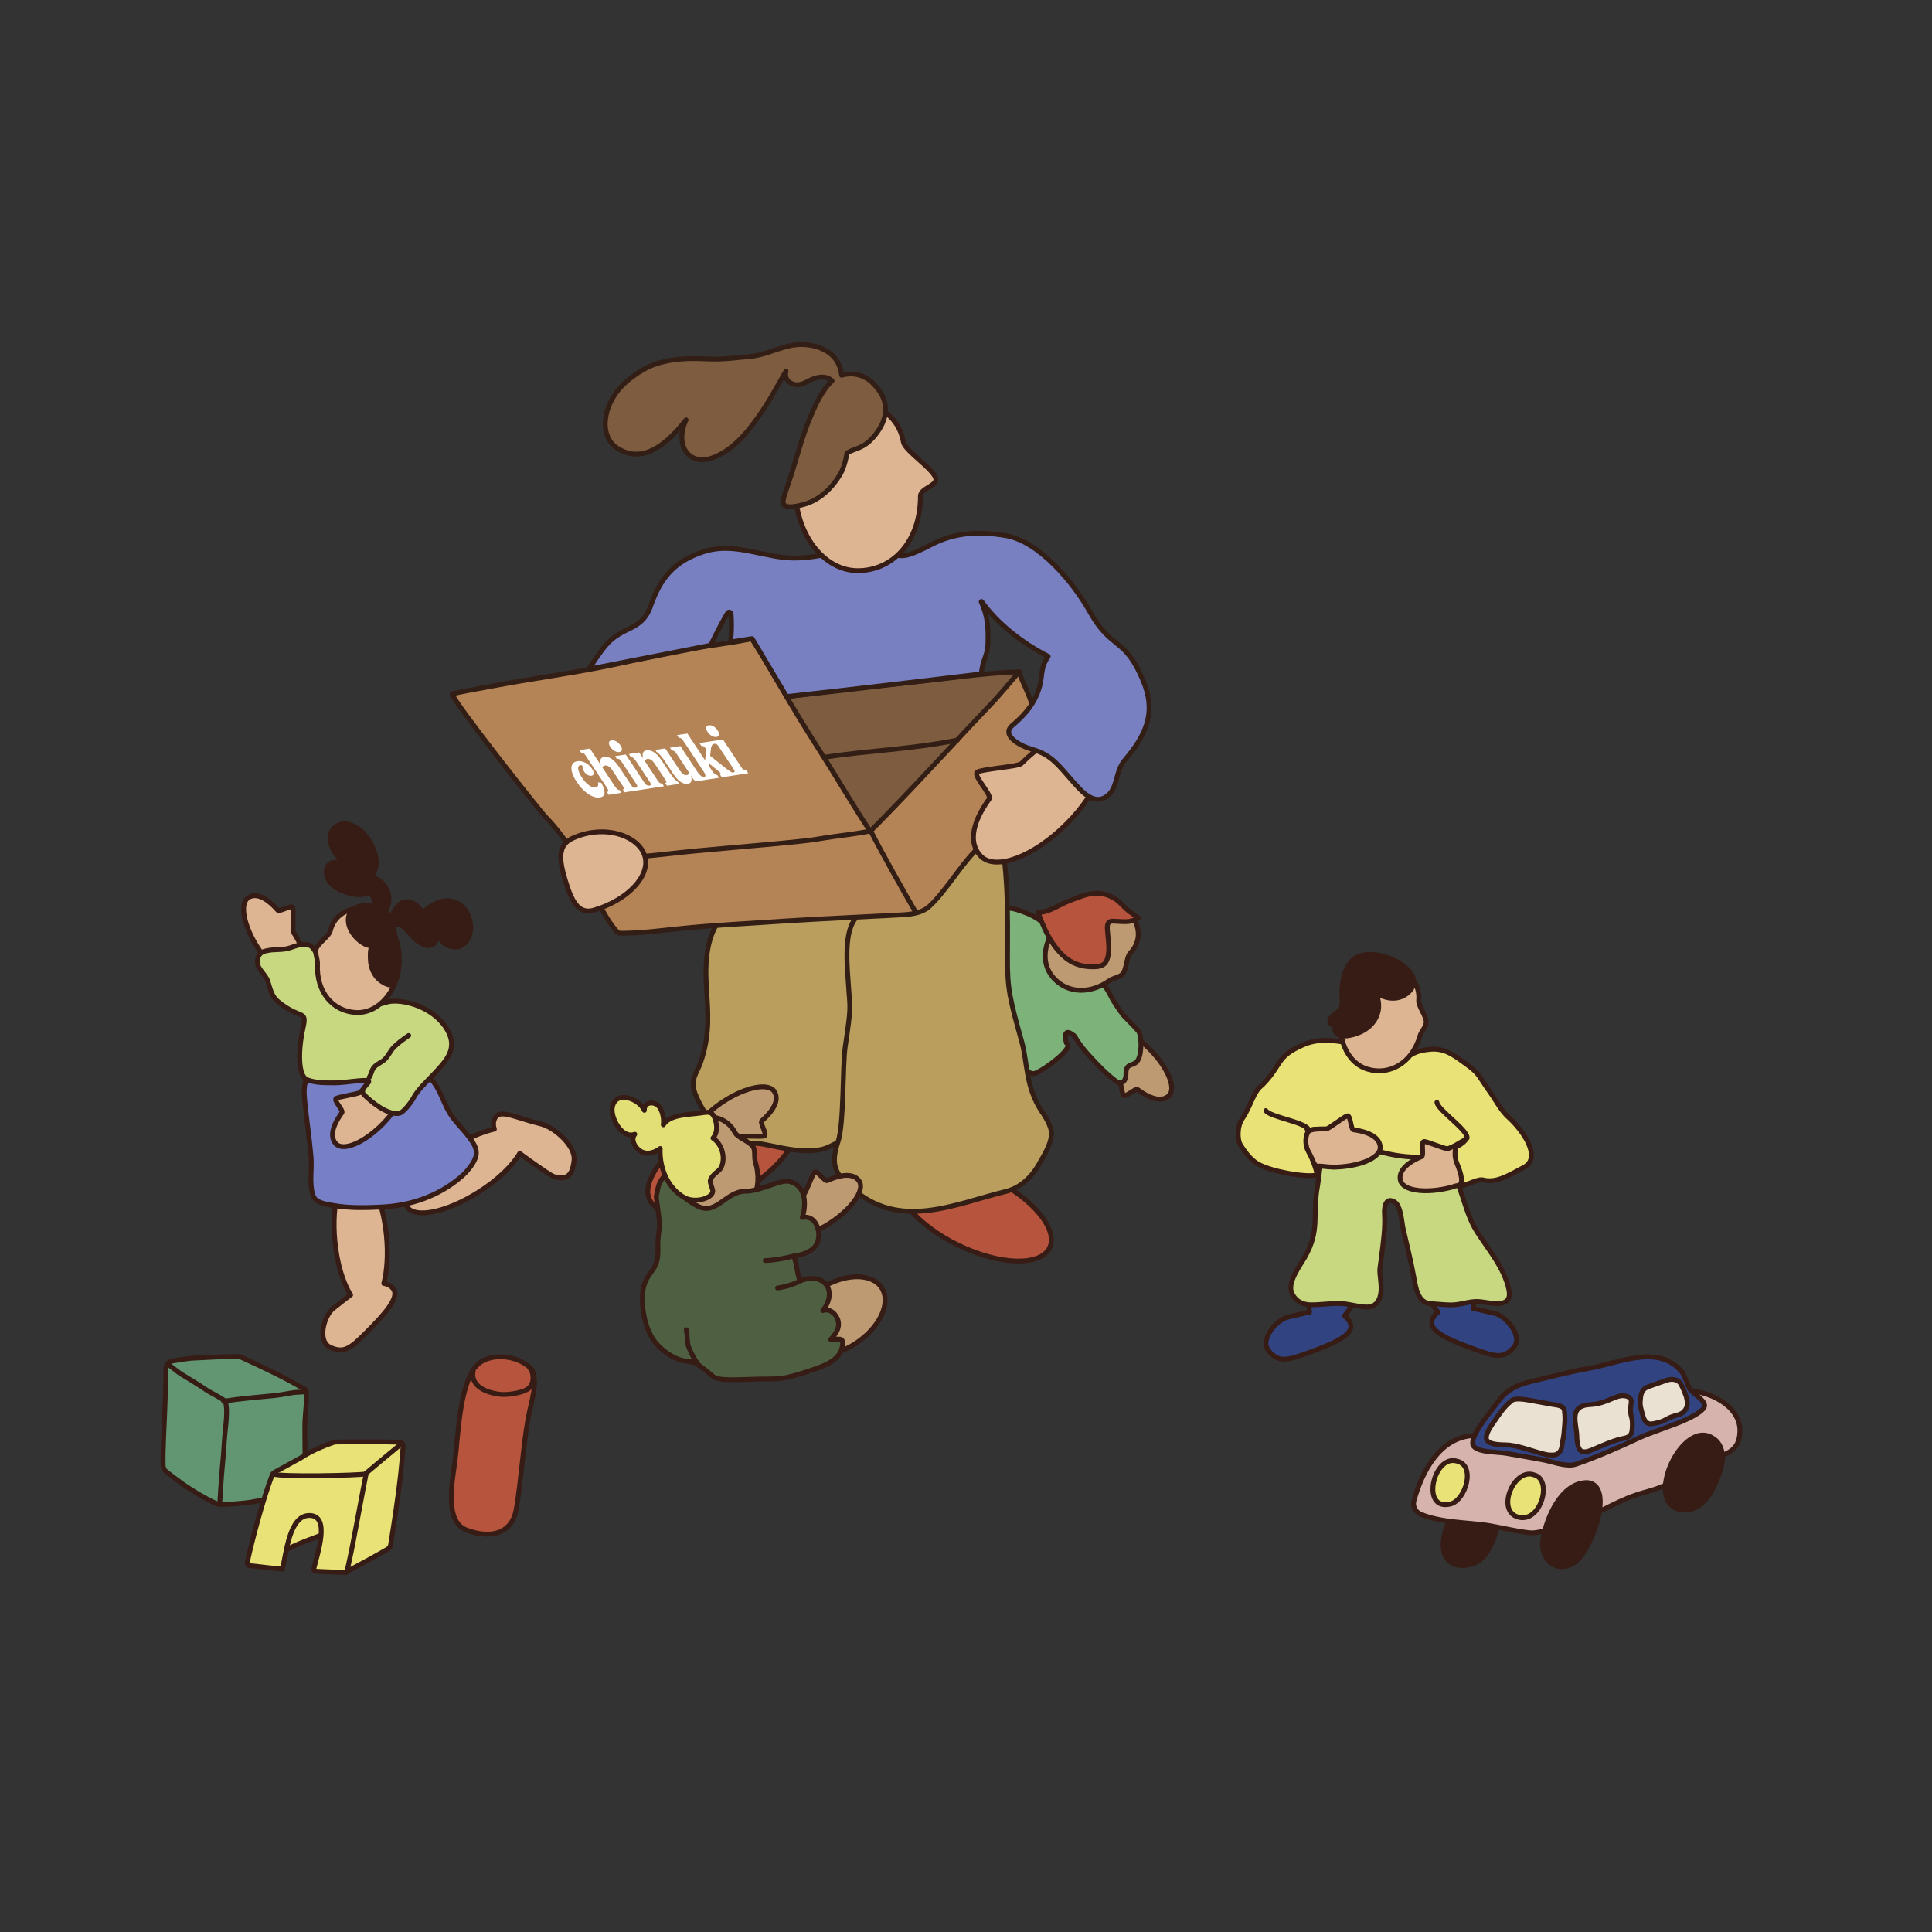 <svg viewBox="0 0 400 400" height="400" width="400" xmlns="http://www.w3.org/2000/svg" data-name="Layer 1" id="Layer_1"><rect x="0" y="0" width="400" height="400" fill="#333333" stroke="none"/>
  <defs>
    <style>
      .cls-1 {
        fill: #314481;
      }

      .cls-1, .cls-2, .cls-3, .cls-4, .cls-5, .cls-6, .cls-7, .cls-8, .cls-9, .cls-10, .cls-11, .cls-12, .cls-13, .cls-14, .cls-15, .cls-16, .cls-17, .cls-18, .cls-19, .cls-20 {
        stroke-linecap: round;
        stroke-linejoin: round;
      }

      .cls-1, .cls-2, .cls-3, .cls-4, .cls-5, .cls-6, .cls-7, .cls-9, .cls-12, .cls-13, .cls-16, .cls-17, .cls-18, .cls-19, .cls-20 {
        stroke: #361c14;
      }

      .cls-2 {
        fill: #361c14;
      }

      .cls-3 {
        fill: #e3df77;
      }

      .cls-21 {
        fill: #fff;
        stroke-width: 0px;
      }

      .cls-4, .cls-14 {
        fill: none;
      }

      .cls-5 {
        fill: #ddb593;
      }

      .cls-6 {
        fill: #c8d881;
      }

      .cls-7 {
        fill: #bd9a72;
      }

      .cls-8 {
        fill: #7e5c3f;
      }

      .cls-8, .cls-10, .cls-11, .cls-14, .cls-15 {
        stroke: #331e16;
      }

      .cls-9 {
        fill: #e8e277;
      }

      .cls-10 {
        fill: #7980c1;
      }

      .cls-11 {
        fill: #b99e5d;
      }

      .cls-12 {
        fill: #629672;
      }

      .cls-13 {
        fill: #b7543d;
      }

      .cls-15 {
        fill: #b58456;
      }

      .cls-16 {
        fill: #7eb27b;
      }

      .cls-17 {
        fill: #d6b3ad;
      }

      .cls-18 {
        fill: #ebe1d2;
      }

      .cls-19 {
        fill: #4f5f41;
      }

      .cls-20 {
        fill: #7780c7;
      }
    </style>
  </defs>
  <g>
    <path d="M237.88,217.06c3.85,3.84,5.71,8.22,4.15,9.77-1.22,1.22-3.43,1.03-6.5-1.25-.46-.34-2.44,1.62-2.9,1.22-.38-.34-.88-4.65-1.26-5.03-3.85-3.84-4.83-7.29-3.27-8.85s5.93.3,9.78,4.14Z" class="cls-7"></path>
    <path d="M227.37,203.79c-1.8-2.41-4.82-3.18-6.61-5.76-1.46-2.12-2.37-4.53-3.44-5.47-1.06-1.59-3.13-2.88-4.88-3.54-1.23-.47-2.53-.99-3.85-1-1.54,0-1.77.92-1.97,2.38-.49,3.55.4,7.51,1.19,10.96.94,4.1,1.87,8.18,2.58,12.33.28,1.63.95,8.84,3.68,8.58,1.21-.12,8.69-5.4,6.72-6.32,0,0-1.11-3.75,1.63-1.49.24.27.42.68.63,1,.69,1.05,1.43,1.96,2.27,2.89,1.91,2.08,3.8,4.13,6.12,5.77,0,0,1.68.61,1.68-1.86s1.72-1.27,2.55-2.91.63-5.15,0-5.91-3.2-3.34-3.2-3.34c.32.4-1.48-2.03-2.1-3.13s-1.67-3.77-3-3.31" class="cls-16"></path>
    <path d="M229.78,202.98c-4.67,3.3-9.65,2.42-12.2-1.2s-.84-9.23,3.83-12.52c4.67-3.3,10.53-3.04,13.08.58,1.55,2.2,1.74,5.2-.5,7.5-.77.79-.76,3.44-1.58,4.33-.61.66-1.85.77-2.63,1.32Z" class="cls-7"></path>
    <path d="M235.67,190.05c-1.77,1.16-3.34.68-5.31.67-1.38,0-1.11,1.35-1.03,2.43.14,1.76.53,4-.19,5.66-.51,1.2-1.57,1.34-2.76,1.36-2.46.03-4.57-.68-6.38-2.42-2.59-2.49-3.84-5.56-5.09-8.82,2.24.01,4.48-1.68,6.5-2.44,3.33-1.25,5.7-2.42,9.05-.64,1.32.71,1.86,1.59,3,2.56.38.33,2.21,1.63,2.21,1.63Z" class="cls-13"></path>
  </g>
  <g data-name="Kid 03 copy" id="Kid_03_copy">
    <path d="M271.12,271.69c-.38-2.88.21-7.08,1.8-11.51,2.65-7.37,7.06-12.53,9.84-11.53,2.79,1,2.89,7.79.24,15.16-1.27,3.54-2.95,6.56-4.66,8.65.74.47,1.16,1.12,1.31,1.88.42,2.16-3.79,3.95-8.9,5.79-4.4,1.59-6.01,1.95-8.04-.39s1.6-6.48,3.91-7.04c2.6-.62,4.32-1.01,4.5-1.01Z" class="cls-1"></path>
    <path d="M304.98,270.92c.38-2.88-.21-7.08-1.8-11.51-2.65-7.37-7.06-12.53-9.84-11.53-2.79,1-2.89,7.79-.24,15.16,1.27,3.54,2.95,6.56,4.66,8.65-.74.47-1.16,1.12-1.31,1.88-.42,2.16,3.79,3.95,8.9,5.79,4.4,1.59,6.01,1.95,8.04-.39s-1.6-6.48-3.91-7.04c-2.6-.62-4.32-1.01-4.5-1.01Z" class="cls-1"></path>
    <path d="M299.58,240.9c3.17,4.08,3.4,9.68,6.19,14.08,2.36,3.72,5.62,7.44,6.6,11.93.88,4.01-3.24,2.93-5.71,2.61-1.99-.26-3.5.43-5.44.61-1.6.14-3.37-.15-4.96-.22-2.75-.12-3.14-3.3-3.6-5.82-.6-3.32-1.43-6.47-2.16-9.74-.27-1.23-.47-4.6-1.64-5.4-1.93-1.33-2.3.91-2.22,2.27.2,2.97-.27,6.13-.64,9.09-.37,2.95-.45,2.16-.13,5.11.3,2.73-.29,5.26-3.05,5.19-1.75-.05-3.51-.67-5.27-.73-1.94-.07-4.18.28-6.13.27-1.63,0-3.2-.69-3.97-2.45-.96-2.2,1.72-5.7,2.69-7.4,3.27-5.77,1.5-8.53,2.66-14.85.44-2.39.62-8.24,2.68-9.94,1.54-1.27,5.08-.85,6.85-.8,2.95.07,5.89.14,8.83.41,1.82.16,3.57.34,5.38,0,.45.85,2.42,6.04,3.05,5.78Z" class="cls-6"></path>
    <path d="M292.16,218.37c1.19-.76,2.75-1.02,3.95-1.12,3.01-.27,4.83,1.15,7.37,3,2.78,2.02,2.49,2.25,4.41,4.98,2.31,3.28,2.51,4.1,4.12,5.8,3.59,3.15,7.13,8.69,3.54,10.63s-5.9,3.31-8.55,2.62c-1.24-.33-5.05,2.1-4.62.82.39-1.16-2.01-5.44-1.9-6.71.08-.9,1.77-.9,2.96-2.39.45-.57-5.5,3.32-6.22,3.4-14.4,1.56-21.84-7.4-26.11-5.31-1.93.94,2.21,9.03,1.43,9.2-2.25.51-9.28-.71-12.06-2.28-1.78-1-3.03-2.99-3.65-3.97-.72-1.16-.64-3.93.32-5.35,2.02-3,2.21-5.56,4.2-7.06,4.28-4.4,2.71-5.76,8.41-8.29,2.82-1.25,5.51-1.05,8.49-.58,2.75.43,5.52.72,8.2,1.46,1.4.38,2.88.64,4.49,1.09.44.12.97,0,1.21.07Z" class="cls-9"></path>
    <path d="M270.59,233.75c.08.11.19.16.32.16-.43-1.57-8.01-2.62-8.83-3.97" class="cls-4"></path>
    <path d="M303.52,235.34c.03.13.1.23.22.29.29-1.6-6.09-5.83-6.24-7.4" class="cls-4"></path>
    <path d="M293.99,214.47c-1.66,5.71-6.32,8.2-10.8,6.9s-6.77-6.98-5.12-12.69c1.66-5.71,6.63-9.28,11.11-7.98,2.72.79,4.86,3.12,4.54,6.44-.11,1.14,1.64,3.29,1.56,4.55-.06.94-1.01,1.82-1.29,2.78Z" class="cls-5"></path>
    <path d="M292.68,203.5c-.16,1.49-1.66,2.4-1.9,2.54-1.73,1.04-4.12.8-6.05-.67,1.8,3.5.1,7.03-3.38,8.44-1.12.45-3.21,1.08-4.34.37-.82-.52-.89-1.38.05-1.7.03-.01.02-.04,0-.04-1.02.05-2.34-.61-1.45-1.74.63-.79,1.24-1.07,1.65-1.42.91-.78.58-2.3.55-3.74,0-.24-.03-4.79,2.33-6.81,2.35-2.02,6.23-.78,6.97-.54,2.35.76,5.83,2.88,5.57,5.31Z" class="cls-2"></path>
    <path d="M275.96,241.65c5.44-.06,9.82-1.89,9.8-4.09-.02-1.72-1.73-3.13-5.52-3.65-.57-.08-.61-2.86-1.22-2.9-.51-.03-3.88,2.71-4.41,2.71-1.23.01-2.3-.02-3.33.29-.89.26-1.37,2.7-.35,4.47.86,1.5,1.18,3.01,1.76,2.96,1.04-.08,2.14.2,3.29.19Z" class="cls-5"></path>
    <path d="M300.48,245.82c-5.26,1.36-9.98.73-10.53-1.4-.43-1.67.85-3.48,4.38-4.96.53-.22-.16-2.92.43-3.11.49-.16,4.45,1.6,4.97,1.47.36-.09.89-.38,1.23-.48,1.02-.3-.34,1.04.7,3.57.77,1.87,1.63,4.41.05,4.56-.42.04-.81.24-1.23.35Z" class="cls-5"></path>
  </g>
  <g>
    <ellipse transform="translate(-112.01 322.61) rotate(-64.07)" ry="17.25" rx="7.76" cy="250.81" cx="201.78" class="cls-13"></ellipse>
    <ellipse transform="translate(-99.97 106.94) rotate(-30)" ry="7.76" rx="17.25" cy="240.02" cx="149.56" class="cls-13"></ellipse>
    <path d="M148.44,191.21c-2.52,4.33-2.46,9.35-2.09,14.64.38,5.43.37,9.4-1.37,14.3-.52,1.47-1.63,2.96-1.46,4.66.19,1.91,1.78,4.5,2.64,5.94,1.41,2.36,3.17,3.98,5.14,5.1,2,1.14,4.61.64,6.78,1.05,3.94.75,7.92,1.88,11.9,1.1,1.86-.36,3.6-1.84,5.43-2.08.33-3.71,1.69-6.81,2.59-10.26,1.42-5.44,1.2-11.71,1.58-17.42.21-3.15.46-6.3.75-9.43.25-2.75,1.11-6.07.97-8.82-11.06-1.21-22.36-.37-32.85,1.22Z" class="cls-11"></path>
    <path d="M206.74,170.98c2,8.52,1.92,18.36,1.85,27.12-.06,6.75.56,8.96,2.99,17.71,1.17,4.22.74,9.37,4.17,14.39,1.16,1.7,2.02,3.42,1.94,4.67-.16,2.33-1.76,4.65-2.31,5.69-1.75,3.26-4.2,5.4-7.14,6.12-10.6,2.58-22.13,8.26-32.1-.91-2.49-2.28-4.51-3.91-2.65-9.33,1.28-3.71.91-15.69,1.51-19.76,1.24-8.39,1-7.69.72-11.91-.29-4.32-1.06-10.95,1.11-14.25,1.38-2.1,3.51-3.53,5.18-5.08,2.91-2.71,5.95-5.26,9.11-7.38,3.27-2.2,6.89-4.17,10.41-5.27,1.22-.38,1.92-.37,3.1-.16.6.12,1.92-1.2,2.12-1.67Z" class="cls-11"></path>
    <path d="M184.93,119.14c-.86-.54-6.46-4.59-6.67-7.54" class="cls-14"></path>
    <g>
      <path d="M211.01,139.08c-8.1.31-15.53,1.54-23.71,2.33-8.21.8-16.28,1.82-24.46,2.84-2.4.3-9.72-.2-10.28,2.68-.4,2.04,1.54,5.14,2.45,6.79,1.84,3.33,4.22,6.18,6.5,9.22,3.28,4.37,7.31,8.22,11.03,12.21.83.89,1.97,2.76,3.17,3.2,2.33.85,7.14-2.81,9.12-3.82,8.02-4.12,17.56-10.95,21.41-19.48,1.63-3.62,3.12-7.33,4.52-11.05.53-1.41.16-3.32.26-4.91Z" class="cls-8"></path>
      <path d="M93.61,143.66c2.54-.59,5.44-1.06,8.3-1.61,8.27-1.57,16.8-2.67,25.05-4.41,6.43-1.36,12.84-2.9,19.34-3.85,2.05-.3,4.06-.6,6.18-.94,1.34-.21,1.64-.36,3.19-.58,2.03,3.11,4.16,6.75,5.72,9.47,2.73,4.77,5.59,9.41,8.43,13.85,3.53,5.51,6.8,11.2,10.35,16.54,5.62-5.62,11.01-11.43,16.43-17.24,2.77-2.97,5.52-5.94,8.34-8.87,1.87-1.94,3.94-4.46,6.06-6.92.62,2.14,2.29,4.98,2.75,7.23.69,3.32,1.42,6.61,2.33,9.89.83,2.99-2.38,5.24-4.35,7.53-3.73,4.35-6.01,8.5-10,12.61-2.99,3.07-6.24,8.52-9.4,11.37-1.27,1.15-3.25,1.52-5.11,1.65-2.31.16-19.14.92-24.6,1.3-7.81.55-14.4.8-22.19,1.61-3.77.39-7.77.93-11.99.93-.68,0-1.36-1.11-1.98-1.95-.96-1.29-1.91-3.2-2.58-4.38-1.25-2.22-4.58-6.77-4.37-8.99-1.6-2.82-4.26-6.45-6.52-8.73-1.25-1.27-18.96-23.68-19.39-25.5" class="cls-15"></path>
      <path d="M198.22,153.23c-9.82,1.95-18.3,2.12-27.53,3.56" class="cls-14"></path>
      <path d="M180.26,172.03c2.43,4.75,6.55,12.05,9.32,16.84" class="cls-14"></path>
      <path d="M180.26,172.03c-2.99.63-5.71.89-7.6,1.17-3.06.44-3.92.67-7,.99-9.44.99-18.91,1.61-28.34,2.7-2.06.24-5.81.58-7.3.72" class="cls-14"></path>
      <path d="M140.23,161.8s-.1-.07-.14-.11c-.35-.28-.69-.66-1.04-1.14-.09-.13-.19-.26-.28-.4l-1.74-2.63c-.61-.93-1.21-1.55-1.82-1.89-.46-.25-.92-.34-1.39-.27-.72.11-.94.69-.65,1.68l-.83-1.25-2.15.33.38.57c.38-.06.96.66,1.28,1.14l2.75,4.16c.31.46.13.62-.12.66-.32.05-.71-.07-1.01-.52l-3.91-5.91-2.22.34.38.57c.07-.01.13-.02.18-.02.28,0,.46.11.69.45.02.02.04.05.06.08h0s3.13,4.74,3.13,4.74c.3.45.12.66-.2.71h-.06c-.24.02-.55-.08-.83-.51l-2.5-3.78c-1.06-1.57-2.08-2.24-3.15-2.08-.72.11-.93.69-.64,1.68l-2.27-3.42-2.14.33.37.57c.37-.06.55.05.87.52l4.24,6.4c.6.91.59,1.03.19,1.19l.37.57,2.63-.41-.37-.57c-.35-.01-.55-.13-1.16-1.04l-2.39-3.61c.06-.24.23-.38.52-.43.48-.07.99.17,1.59,1.07l2.11,3.19c.33.49.31.61-.01.71l.37.57,2.54-.39h.04s5.57-.87,5.57-.87l-.38-.57c-.41,0-.6-.11-.86-.51l-2.74-4.14c.07-.24.23-.38.53-.43.47-.07.99.17,1.59,1.07l2.12,3.2c.33.49.31.61-.01.71l.38.57,2.51-.39-.28-.42s-.09-.06-.13-.09ZM123.25,163.02c-.82.12-1.89-.71-2.78-2.06-.95-1.43-1-2.43-.3-2.53.14-.02.26,0,.36.03.17.45.03.7.42,1.3s.99.93,1.51.85c.58-.09.62-.67.1-1.46-.74-1.12-1.99-1.71-3.01-1.55-1.57.24-1.71,1.92-.13,4.31,1.41,2.13,3.31,3.42,4.78,3.19,1.2-.19,1.25-1.15.32-3.01l-.73-.12c.18.6.02.97-.52,1.05ZM126.61,153.28c-.62.1-.72.65-.24,1.37s1.23,1.15,1.85,1.05.72-.65.24-1.37-1.23-1.14-1.84-1.05ZM153.59,159l-3.91-5.9-4.87.75.38.57c.35,0,.65.15.82.4.14.21.2.48.17.81l-.2,1.78-3.67-5.54-2.15.33.38.57c.37-.06.64.17.96.65l4.18,6.31c.72,1.08.16,1.15.16,1.15-.53.08-1.03-.44-1.64-1.36l-3.34-5.05-2.15.33.4.6c.38-.04.6.12.91.58l2.65,4c-.03.32-.22.45-.49.49-.53.08-.96-.25-1.58-1.19l-2.87-4.33-2.06.32.27.41c.09.06.18.13.28.21.35.28.69.66,1.04,1.14.09.13.19.26.28.4l1.9,2.87c.15.22.31.44.49.66.23.27.45.5.68.69.11.09.22.17.32.24.5.33,1,.45,1.52.37.68-.11.9-.68.61-1.68l.56.85.5.34,4.76-.74-.38-.57c-.36-.01-.59-.14-1.15-.99l-.55-.84.06-.51,1.79,1.45c.31.25.46.39.53.5.09.14.05.25-.11.3l.37.57,5.48-.85-.38-.57c-.45,0-.65-.08-.95-.53ZM151.91,159.26c.3.45.24.64-.13.7-.27.04-.92-.44-1.36-.78l-3.4-2.7.11-.96c.03-.25.05-.47.09-.67,0-.04.01-.08.02-.11.02-.08.04-.14.06-.2.01-.03.02-.06.04-.09.02-.04.04-.07.05-.11.03-.05.06-.09.09-.12.03-.04.06-.07.1-.1.03-.02.05-.04.08-.05.05-.03.11-.05.17-.06.43-.07.62.04.94.51l3.14,4.74ZM146.73,150.16c-.62.1-.72.65-.24,1.37s1.23,1.14,1.84,1.05c.62-.1.72-.65.24-1.37s-1.23-1.14-1.84-1.05Z" class="cls-21"></path>
    </g>
    <path d="M220.8,170.6c-6.74,6.74-14.66,9.74-17.69,6.71-2.38-2.38-2.25-6.44,1.69-11.9.59-.82-3.24-4.67-2.53-5.49.59-.68,8.52-1.17,9.18-1.83,6.74-6.74,13.03-8.21,16.06-5.17,3.03,3.03.03,10.95-6.71,17.69Z" class="cls-5"></path>
    <path d="M123,188.43c-3.4,1.02-4.77-2.2-6-6.31s-1.57-7.15,1.56-8.57c6.69-3.04,13.7-.46,14.93,3.65,1.23,4.11-3.47,9.14-10.49,11.23Z" class="cls-5"></path>
    <path d="M178.8,113.06c8.22,1.28,5.88,3.94,14.01-.3,4.78-2.5,9.73-2.82,15.4-1.87,7.08,1.18,14.22,10.03,17.39,15.7,4.59,8.21,7.34,5.14,11.14,14.52,2.22,5.47,1.47,10.09-3.88,16.28-2.1,2.43-1.29,6.18-4.12,7.74-2.71,1.49-5.24-1.81-6.79-3.53-2.69-2.99-4.21-5.33-8.21-6.44-2.49-.69-6.6-2.9-4.13-4.99,2.09-1.78,3.95-3.67,5.12-6.53,1.43-3.48.36-4.94,2.29-7.75-5.12-2.61-10.38-6.59-13.77-11.34-.05-.07-.14,0-.11.06,1.43,3.04,1.46,5.56,1.4,8.5-.05,2.8-1.14,3.36-1.36,6.42-3.2.39-28.97,3.49-40.31,4.69l-7.15-12.01-4.47.71s.36-2.55.11-5.84c-.03-.37-.52-.49-.71-.17-1.83,3.04-3.5,6.68-3.5,6.68,0,0-18.85,3.68-25.3,4.96.96-1.28,2.17-3.27,3.45-4.81,3.58-4.32,7.52-2.9,9.4-8.26,2.02-5.74,4.79-9.19,10.77-11.19,4.92-1.65,9.11-.23,14.55.79s8.85.33,18.79-2.02Z" class="cls-10"></path>
    <path d="M190.56,102.7c0,9.53-5.8,15.45-12.96,15.45s-12.96-7.72-12.96-17.25,5.8-17.25,12.96-17.25c4.34,0,8.49,2.64,9.44,7.89.33,1.81,6.3,5.59,6.71,7.56.31,1.47-3.19,2-3.19,3.6Z" class="cls-5"></path>
    <path d="M180.73,79.32c-2.13-2.04-4.69-2.17-6.48-1.62-.25-2.08-1.14-3.82-3.11-5.01-2.39-1.44-5.52-1.67-8.15-.98-2.8.73-5.15,1.93-8.12,2.15-2,.15-3.99.43-6,.48-2.18.06-4.38-.18-6.55-.08-3.17.14-6.35.66-9.12,2.27-3.13,1.81-5.74,4.06-7.13,7.5-1.2,2.96-1.22,6.91,1.77,8.79,5.53,3.49,10.56-1.29,14.21-5.89-.43.91-.74,1.88-.84,2.87-.42,3.97,2.52,6.36,6.26,5.01,4.64-1.67,7.91-6.06,10.56-10.01,1.73-2.58,3.16-5.35,4.71-7.99-.28,1.15.06,2.08,1.2,2.61,1.45.66,2.66-.14,3.91-.75,1.58-.77,3.37-.89,4.42.18-2.21,2.1-3.58,5.26-4.71,8.01-1.52,3.69-2.51,7.58-3.72,11.4-.32,1.02-.7,2.04-1.03,3.06-.2.61-.76,2.13-.67,2.8.2,1.5,3.83.49,4.87.14,2.94-1.01,5.29-3.3,6.89-5.97,1.13-1.88,1.44-4.5,1.44-4.5,1.74-1.03,3.35-.86,5.45-3.25,2.29-2.59,4.41-6.89-.09-11.19Z" class="cls-8"></path>
  </g>
  <g>
    <path d="M149.88,227.98c4.56-2.96,9.23-3.85,10.43-2.01.94,1.45.29,3.57-2.59,6.09-.43.38,1.07,2.72.58,3.09-.41.31-4.73-.11-5.18.18-4.56,2.96-8.14,3.19-9.34,1.34s1.53-5.74,6.1-8.69Z" class="cls-7"></path>
    <path d="M171.8,253.25c4.56-2.96,7.29-6.85,6.1-8.69-.94-1.45-3.14-1.73-6.62-.13-.52.24-2.05-2.09-2.58-1.79-.45.25-1.83,4.36-2.28,4.65-4.56,2.96-6.24,6.13-5.05,7.97s5.86.95,10.43-2.01Z" class="cls-7"></path>
    <ellipse transform="translate(-120.25 138.04) rotate(-32.92)" ry="6.75" rx="10.85" cy="272.49" cx="173.44" class="cls-7"></ellipse>
    <path d="M156.38,240.53c1.7,5.69-.87,10.31-5.34,11.65s-9.47-2.2-11.17-7.9c-1.7-5.69.55-11.39,5.02-12.72,2.71-.81,5.77,0,7.3,2.96.53,1.02,3.16,1.88,3.77,2.98.45.82.13,2.08.42,3.03Z" class="cls-7"></path>
    <g>
      <path d="M154.35,246.63c3.37-.04,7.19-2.5,9.1-2.02,3.73.92,3.39,5.3,2.65,7.46,2.69-.59,3.73,2.54,3.32,4.46-.24,2.28-3.06,3.3-5.09,3.52.71,1.81.63,3.34,1.28,5.16,5.11-2.02,7.93,2.15,4.73,6.13,1.53-.56,2.92.84,3.21,2.22.32,1.55-.61,2.69-1.57,3.78,2.26-.14,2.71-.4,2.38,1.53-.45,2.62-3.39,3.78-5.59,4.55-6.94,2.43-7.58,2.02-11.59,2.1s-8.4.47-9.54-.53c-.82-.73-2.6-2.17-3.53-2.71-.86-.5-2.18-.33-3.14-.7,0,0-2.2-.47-4.71-2.99-3.13-3.14-3.48-8.98-3.17-11.21.58-4.14,2.91-3.86,3.13-7.78.09-1.59-.21-2.21.33-5.53.18-1.1-.81-6.06-.64-6.57.4-1.23,0-3.56,3.92-5.65,0,0-2.44,4.36,4.78,7.94,3.69,1.82,5.69-3.13,9.73-3.17Z" class="cls-19"></path>
      <path d="M144.62,282.61c-.81-1.11-1.43-2.22-1.98-3.55-.46-1.1-.24-2.29-.56-3.75" class="cls-4"></path>
      <path d="M164.34,260.04c-1.56.44-4.31.93-5.91.94" class="cls-4"></path>
      <path d="M165.68,265.19c-1.33.76-3.36,1.3-4.7,1.46" class="cls-4"></path>
    </g>
    <path d="M137.34,232.88c1.29-2.18,5.44-2.1,7.65-2.43,1.68-.25,2.51-.45,3.09,1.32.42,1.29.46,2.84-.47,3.86,1.68,1.08,2.52,3.56,1.92,5.52-.39,1.28-1.09,1.31-1.87,2.22-1.02,1.19-.56,1.3-.12,3.02.4,1.56-3.49,2.85-5.84,1.56-3.51-1.93-5.21-6.23-5.01-10.17-1.03.77-2.42,1.28-3.68.76-1.28-.54-2.61-2.45-1.58-3.71-2.67,1.03-5.07-3.41-4.65-5.6.69-3.61,5.55-1.76,6.63.65-.11-1.66,1.81-1.93,2.85-.98.84.77,1.28,2.7,1.06,3.96Z" class="cls-3"></path>
  </g>
  <g data-name="Kid 05 copy" id="Kid_05_copy">
    <path d="M72.6,268.1c-1.57-2.44-2.82-6.5-3.26-11.18-.73-7.8,1.06-14.34,4.01-14.62,2.95-.28,5.93,5.82,6.66,13.62.35,3.75.12,7.2-.55,9.81.87.12,1.53.52,1.98,1.14,1.3,1.78-1.75,5.18-5.6,9.03-3.31,3.3-4.62,4.32-7.44,3.06s-1.3-6.55.55-8.03c2.09-1.67,3.48-2.74,3.64-2.83Z" class="cls-5"></path>
    <path d="M102.48,231.48c-.35.69-.41,1.46-.12,2.29-2.63.6-5.81,1.96-8.98,3.97-6.61,4.2-10.68,9.63-9.09,12.13,1.59,2.5,8.23,1.12,14.84-3.08,3.97-2.52,7.01-5.48,8.47-7.99.15.11.3.22.45.33.44.31,2.32,1.7,3.24,2.31.51.34,2.78,1.95,3.33,2.13,3.63,1.21,4.01-1.61,4.23-3.32.37-2.95-4-6.86-6.9-7.56-5.28-1.28-8.48-3.17-9.47-1.21Z" class="cls-5"></path>
    <path d="M53.41,196.28c-2.96-4.56-3.85-9.23-2.01-10.43,1.45-.94,3.57-.29,6.09,2.59.38.43,2.72-1.07,3.09-.58.31.41-.11,4.73.18,5.18,2.96,4.56,3.19,8.14,1.34,9.34s-5.74-1.53-8.69-6.1Z" class="cls-5"></path>
    <path d="M88.54,222.78c2.5,2.03,3,5.16,4.65,7.79,1.15,1.82,2.73,3.23,4,4.95.79,1.06,1.65,2.28,1.38,3.7-.29,1.54-1.96,3.45-3.11,4.43-4.71,4.04-10.46,5.98-16.6,6.26-3.26.15-6.51.24-9.73-.32-1.08-.18-2.59-.39-3.51-1.03-.52-.36-.71-.72-.89-1.34-.7-2.34-.12-5.19-.32-7.6-.33-3.89-.92-7.74-1.3-11.62-.18-1.81-.26-3.32.48-4.97,1.05-.07,2.1-.39,3.15-.5,3.55-.38,7.16-.08,10.72-.28,1.34-.07,10.76-1.03,11.08.54Z" class="cls-20"></path>
    <path d="M62.97,211.62c.16-1.22.53-3.57,1.13-4.32" class="cls-4"></path>
    <path d="M77.27,190.8c.85-.09,1.88-1.02,2.32-1.72.56-.9.96-1.92.95-2.99-.02-1.08-.43-2.12-1.13-2.95-.69-.83-1.54-1.21-2.46-1.74.2-.47.57-.85.75-1.38.39-1.14.21-2.37-.14-3.51-.8-2.62-2.93-5.51-5.82-5.92-1.17-.16-2.07.32-2.84,1.18-.74.83-.62,2.05-.35,3.07.5,1.91,1.88,2.92,3.12,4.29-.88-.27-1.78-.79-2.72-.55-1.56.39-1.69,2.16-1.06,3.4,1.1,2.17,4.6,3.35,6.87,3.25.42-.02,1.67-.46,2.03-.26.32.17.65,1.28.76,1.61.34,1.07.53,2.81-.28,4.22Z" class="cls-2"></path>
    <path d="M79.34,232.61c-3.8,3.89-8.15,5.8-9.73,4.26-1.23-1.21-1.07-3.41,1.18-6.51.34-.47-1.65-2.42-1.25-2.89.33-.39,4.64-.93,5.01-1.32,3.8-3.89,7.24-4.91,8.81-3.37s-.23,5.94-4.03,9.83Z" class="cls-5"></path>
    <path d="M64.87,196.41c-1-1.56-3.35-.69-4.65-.22-1.67.61-3.3.26-4.99.65-.47.11-1.93.27-1.93,2.38,0,1.44,1.72,2.55,2.16,3.95.47,1.49.79,3.1,2,4.11,4.87,4.05,6.17,1.56,5.27,5.62-.97,4.38-1.1,9.88.87,10.65,1.74.68,3.9.64,5.73.64,1.95,0,4.29-.5,6.48-.51,1.88,0-1.75,1.65-.44,2.96,1.4,1.41,4.84,4.3,7.32,3.86.82-.15,2.49-2.37,2.87-3.1.89-1.74,2.81-3.48,4.18-4.94,2.34-2.5,4.71-4.86,3.35-8.24-1.2-2.97-4.15-5.14-7.09-6.16-1.73-.6-4.31-1.13-6.11-.51-4.64,1.6-7.24-3.17-10-6.11-1.7-1.82-3.73-3-5.02-5.03Z" class="cls-6"></path>
    <path d="M76.44,223.06c.43-.63.47-1.41.95-2.02.52-.66,1.26-.94,1.93-1.42.95-.68,1.38-1.93,2.2-2.78.92-.94,2.07-1.75,3.1-2.45" class="cls-4"></path>
    <path d="M65.74,199.59c-.3,5.93,3.3,9.81,7.96,10.04s8.68-4.39,8.97-10.32-3.24-10.93-7.9-11.17c-2.83-.14-5.61,1.37-6.39,4.61-.27,1.12-2.63,2.58-2.95,3.79-.24.91.36,2.05.31,3.05Z" class="cls-5"></path>
    <path d="M80.81,190.19c-1.24-3.26-8.87-4.08-8.71.42.05,1.3.7,2.41,1.53,3.36.54.61,1.21,1.13,1.94,1.51.43.22.96.27,1.37.5-.36.82-.3,1.98-.25,2.87.07,1.45.73,3.04,1.85,3.98.5.42,1.88,1.36,2.64,1.04.44-.18.56-1.05.63-1.5.33-1.98.12-4,.12-6,0-1.03-.09-2.1-.22-3.12-.09-.66-.59-1.54.11-1.85.46-.2.95-.01,1.35.24,1.16.7,1.95,2.07,3,2.94.94.79,2.75,1.89,3.8.66.41-.48.51-1.21.83-1.7.27,1.24,1.4,2.15,2.61,2.44,2.78.68,4.26-2.07,4.02-4.47-.3-3.08-2.58-5.51-5.79-4.94-1.39.25-3.29,1.45-4.17,2.58-.53-1.53-2.61-3.08-4.23-2.23-.41.22-.79.58-1.09.93-.6.7-.92,1.61-1.34,2.34Z" class="cls-2"></path>
  </g>
  <g data-name="Toy copy" id="Toy_copy">
    <g>
      <path d="M35.64,281.8c-.73.12-1.26.76-1.27,1.52-.03,3.12-.16,6.22-.27,9.33-.11,2.99-.41,7.53-.32,10.76.02.52.26,1,.66,1.31.86.66,2.43,1.86,3.7,2.75,1.26.89,4.05,2.59,5.63,3.34.26.12,1.41.69,1.7.69,1.12.01,3.5-.15,5.51-.36,2.03-.22,9.82-1.88,11.44-2.59,0,0,.91-.43.84-2.31-.11-2.78-.14-5.55-.14-8.34,0-1.23-.04-2.47.01-3.69.06-1.54.53-4.98.2-6.45,0,0-2.79-1.59-3.34-1.88-3.95-2.13-10.41-5.03-10.41-5.03-3.13,0-6.78.19-9.9.36-.66.04-2.69.36-4.04.58Z" class="cls-12"></path>
      <path d="M34.66,282.44c1,.57,1.88,1.46,2.88,2.07,1.62,1,3.26,1.96,4.84,3.04,1.47,1,3.02,1.59,4.29,2.59.48,1.73.13,4.43-.05,6.18-.23,2.23-.29,4.48-.53,6.71-.27,2.51-.6,8.47-.6,8.47" class="cls-12"></path>
      <path d="M46.31,290.13c3.31-.57,7.24-.86,10.59-1.2,1.35-.14,2.69-.44,4.04-.63.43-.06,2.29-.05,2.47-.25" class="cls-12"></path>
    </g>
    <g>
      <path d="M57.3,322.05c2.92-2.03,6.69-3.22,9.96-4.5,1.7-.67,1.32-1.6,1.34-3.37,0-.81.5-2.57.11-3.25-.33-.58-.02-.09-.58-.43-1.63-.96-4.73.39-6.43.71-2.01.38-2.41,1.12-2.99,3.22-.49,1.81-.36,3.53-1.03,5.31-.19.52-.38.98-.49,1.53-.08.42-.18.81.11.78Z" class="cls-9"></path>
      <path d="M51.19,323.49c1.04-4.82,3.38-13.5,5.13-18.02.11-.29.32-.53.59-.68l5.59-3.08c2.34-1.59,5.81-2.82,6.65-3.1.12-.04.25-.06.38-.06,2.32,0,9.19-.09,13.24.04.41.01.72.37.69.79-.25,3.81-.64,7.12-1.11,10.58-.44,3.28-1.2,8.15-1.47,9.84-.06.39-.29.73-.63.93-2.11,1.25-7,3.88-8.42,4.64-.26.14-.55.21-.84.19-1-.04-3.5-.14-5.62-.25-.26-.01-.45-.26-.39-.53.75-3.22,3.47-10.93-.86-11.02-4.27-.09-4.81,7.88-5.67,11.1-2.85-.23-5.49-.62-6.76-.71-.35-.01-.58-.33-.5-.68Z" class="cls-9"></path>
      <path d="M56.49,305.17c1.51.66,17.96.3,19.12,0l3.07-2.59s2.35-1.94,4.52-3.74" class="cls-9"></path>
      <path d="M75.83,305.03c-.49,2.23-2.85,15.26-3.38,17.5-.22.92-.41,2.27-.8,3.08" class="cls-9"></path>
    </g>
    <g>
      <path d="M110.09,283.52c-2.92-3.21-9.33-3.6-11.72-.43-3.33,4.4-3.48,14.18-4.18,19.5-.53,4.06-2.25,12.42,2.37,14.17,5.3,2.01,9.49.58,10.33-4.31.96-5.62,1.39-12.67,2.37-18.33.7-4.1,2.22-7.84.85-10.58Z" class="cls-13"></path>
      <path d="M98.02,283.59c-.91,3.53,3.04,4.88,5.79,5.11,1.3.11,4.1-.29,5.3-1.01,1.95-1.15,1.19-4.13.49-4.53" class="cls-13"></path>
    </g>
  </g>
  <g data-name="Car copy" id="Car_copy">
    <g>
      <path d="M302.25,311.86c-2.27,1.98-4.02,6.43-3.31,9.43.9,3.76,5.91,3.43,8.09,1.11,2.04-2.17,4.09-7.74,2.44-10.56-.8-1.35-2.47-1.92-3.97-1.7-2.95.45-4.28,3-5.71,5.32" class="cls-2"></path>
      <path d="M345.03,287.15c-4.76.37-9.36,2.4-13.99,3.43-5.08,1.13-10.26,2.3-15.26,3.77-3.57,1.06-7.28,2.6-10.98,2.89-6.77.53-10.39,7.4-12.05,13.47-.31,1.13.28,2.32,1.36,2.78,4.23,1.76,9.54,1.67,13.91,2.31,1.59.23,7.73,1.64,9.33,1.56,2.51-.13,7.18-1.88,9.54-2.71,6.11-2.15,7.94-4.17,14.2-5.85,5.26-1.41,8.8-4.24,13.71-6.61,3-1.45,5.15-1.83,5.41-5.5.36-5.03-5.01-7.99-9.38-8.64-1.91-.28-4.19-1.06-6.12-.9-.16-.02.14.09.32.01Z" class="cls-17"></path>
      <path d="M348.25,284.08c-4.94-5.98-13.08-1.81-19.51-.72-3.92.67-7.72,1.73-11.58,2.62-2.73.63-5.27,1.76-6.92,4.12-1.27,1.82-5.37,6.36-5.35,8.72.01,1.96,5.15,1.75,6.83,2.06,3.08.56,4.55.76,7.91,1.41,1.92.37,4.74,1.49,6.61.87,3.83-1.28,9.16-3.59,12.79-5.31,2.85-1.35,7.11-2.59,9.97-3.9.86-.39,3.66-1.69,3.9-2.82.2-.95-1.62-2.2-2.69-3.11-.26-.22-.45-.52-.56-.83-.35-.96-1.4-3.29-1.41-3.1Z" class="cls-1"></path>
      <path d="M328.7,306.95c-5.45-.1-8.54,7.33-9.26,11.72-.64,3.92,2.53,7.2,6.36,4.95,3.52-2.06,8.72-16.03,2.9-16.67Z" class="cls-2"></path>
      <path d="M354.98,298.03c-6.43-5.22-15.22,13.65-6.66,14.56,4.27.46,6.38-4.06,7.68-7.63,1.91-5.24-1.18-7.08-1.03-6.94Z" class="cls-2"></path>
      <path d="M301.64,302.51c-4.87-1.46-7.59,10.41-1.36,8.89,3.16-.77,5.33-8.04,1.36-8.89Z" class="cls-9"></path>
      <path d="M317.68,305.38c-4.28-1.68-8.18,7.75-3.1,8.78,4.5.92,6.84-7.76,3.1-8.78Z" class="cls-9"></path>
      <path d="M312.86,290.09c-1.47,1.14-2.41,2.62-3.46,4.14-.59.85-1.71,2.38-1.68,3.49.05,1.63,3.73,1.34,4.8,1.47,2.63.32,4.95,1.35,7.51,1.94.57.13,1.88.23,2.38-.1,1.14-.76.89-1.74,1.09-2.55.29-1.22.33-2.11.43-3.36.11-1.26.09-1.84-.04-3.08-.12-1.03-1.46-1.11-2.38-1.26-1.54-.25-3.06-.56-4.6-.83-1-.16-3.39-.65-4.04.13Z" class="cls-18"></path>
      <path d="M326.46,297.25c.02.83.11,2.94,1.09,3.25.76.24,1.65-.14,2.33-.43,1.36-.59,2.87-1.24,4.28-1.73,2.01-.7,2.85-.46,3.42-1.3.33-.49.35-.99.38-2.01.05-1.71-.46-1.83-.38-3.36.05-1.06.33-1.6-.05-2.11-.26-.35-.67-.47-1.03-.54-1.99-.38-3.66,1.61-7.26,1.79-4.56.21-2.85,3.9-2.77,6.45Z" class="cls-18"></path>
      <path d="M348.08,286.68c-.14-.26-.36-.6-.76-.81-.67-.35-1.44-.41-2.55,0-3.51,1.27-4.06,1.26-4.61,2.01-.53.73-.51,1.84-.54,2.06-.11.74.02,1.29.22,2.06.35,1.39.58,2.27,1.3,2.65.52.28,1.05.15,2.11-.11,1.71-.41,1.64-.87,3.47-1.41.74-.22,1.3-.3,1.84-.81.5-.47.66-.99.69-1.09.15-.49.09-.89.01-1.4-.09-.62-.27-1.06-.54-1.73-.15-.37-.36-.86-.66-1.43Z" class="cls-18"></path>
    </g>
  </g>
</svg>